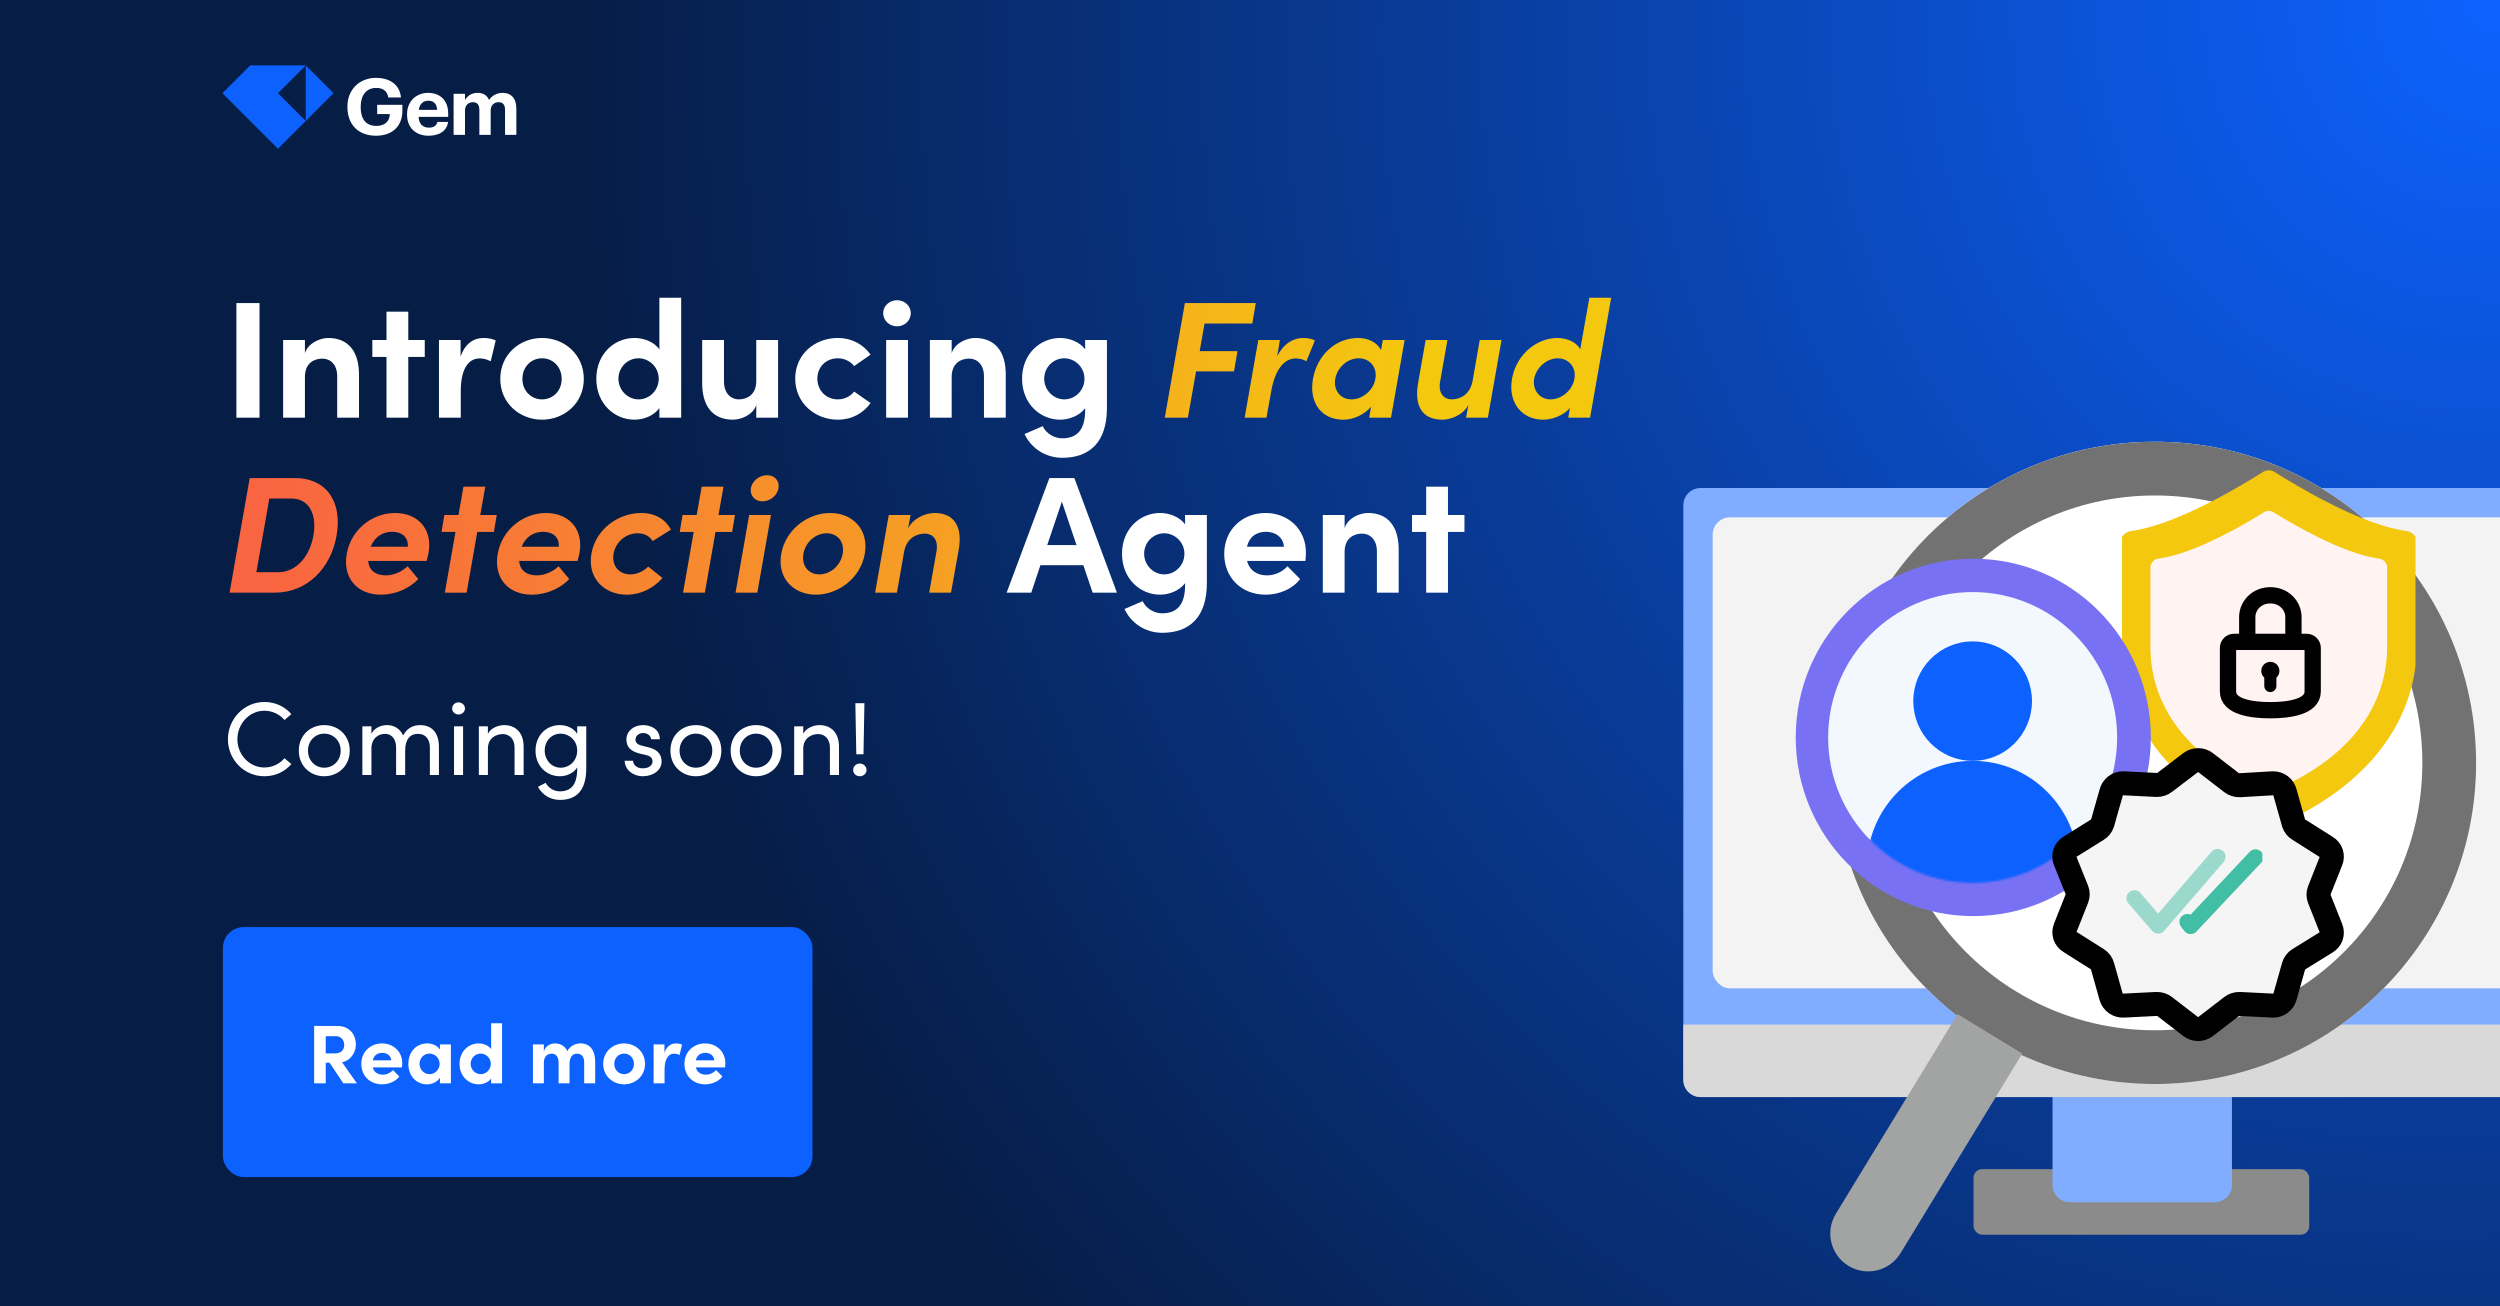 <svg width="1200" height="627" viewBox="0 0 1200 627" fill="none" xmlns="http://www.w3.org/2000/svg">
<g clip-path="url(#clip0_74_221)">
<rect width="1200" height="627" fill="url(#paint0_radial_74_221)"/>
<g clip-path="url(#clip1_74_221)">
<path d="M106.76 44.733L133.427 71.4L160.093 44.733L146.76 31.4H120.093L106.76 44.733ZM146.76 58.067L133.427 44.733L146.76 31.4V58.067Z" fill="#0D62FF"/>
</g>
<g clip-path="url(#clip2_74_221)">
<path d="M217.732 64.733H223.198V53.087C223.198 50.411 224.894 49.054 227.004 49.054C228.926 49.054 230.095 50.185 230.095 52.71V64.733H235.522V53.087C235.522 50.411 237.218 49.054 239.329 49.054C241.289 49.054 242.42 50.185 242.42 52.71V64.733H247.847V52.107C247.847 46.868 245.02 44.569 241.364 44.569C238.877 44.569 236.314 45.624 234.731 47.999C233.789 45.662 231.829 44.569 229.228 44.569C226.288 44.569 224.177 46.19 223.198 48.036V45.021H217.732V64.733Z" fill="white"/>
<path d="M205.68 65.152C211.07 65.152 214.462 62.777 215.103 58.518H209.939C209.6 60.177 208.356 61.27 205.831 61.27C202.853 61.27 201.082 59.385 200.931 56.106H215.14V54.598C215.14 47.55 210.618 44.573 205.529 44.573C199.8 44.573 195.391 48.606 195.391 54.825V55.126C195.391 61.42 199.725 65.152 205.68 65.152ZM201.006 52.752C201.421 49.962 203.079 48.342 205.529 48.342C208.13 48.342 209.638 49.774 209.826 52.752H201.006Z" fill="white"/>
<path d="M180.479 65.15C188.545 65.15 193.143 60.364 193.143 53.165V50.3H181.044V54.748H187.113C186.999 57.838 185.153 60.439 180.63 60.439C175.353 60.439 173.129 56.708 173.129 51.506V51.205C173.129 45.702 175.881 42.197 180.554 42.197C183.796 42.197 185.869 43.629 186.396 46.795H192.465C191.824 40.124 186.472 37.373 180.479 37.373C172.526 37.373 166.76 43.026 166.76 51.13V51.431C166.76 59.421 171.66 65.15 180.479 65.15Z" fill="white"/>
</g>
<path d="M113.469 200.49V145.458H124.571V200.49H113.469ZM157.545 162.231C167.289 162.231 172.401 168.861 172.321 180.043V200.49H161.858V180.602C161.858 174.771 158.344 172.135 154.749 172.135C150.995 172.135 146.363 174.132 146.363 180.921V200.49H135.9V163.19H146.363V169.5C147.96 164.468 153.871 162.231 157.545 162.231ZM203.885 163.19V171.337H195.977V200.49H185.514V171.337H178.725V163.19H185.514V149.611H195.977V163.19H203.885ZM232.028 162.231C234.025 162.231 236.261 162.551 237.939 163.429L235.542 173.413C233.306 172.215 231.469 172.056 230.191 172.056C224.84 172.056 221.165 177.088 221.165 187.711V200.49H210.702V163.19H221.086V171.177C223.162 164.947 227.395 162.231 232.028 162.231ZM260.18 201.449C249.557 201.449 240.132 193.621 240.132 181.88C240.132 170.059 249.557 162.231 260.18 162.231C270.803 162.231 280.228 170.059 280.228 181.88C280.228 193.621 270.803 201.449 260.18 201.449ZM260.18 191.704C265.372 191.704 269.605 187.631 269.605 181.88C269.605 176.049 265.372 171.976 260.18 171.976C254.988 171.976 250.755 176.049 250.755 181.88C250.755 187.631 254.988 191.704 260.18 191.704ZM316.504 142.902H326.967V200.49H316.504V195.858C313.868 199.692 308.676 201.449 304.523 201.449C294.938 201.449 286.232 193.781 286.232 181.8C286.232 169.819 294.938 162.231 304.523 162.231C308.836 162.231 313.868 163.909 316.504 167.742V142.902ZM306.52 191.704C311.632 191.704 316.185 187.471 316.185 181.8C316.185 176.049 311.392 171.976 306.52 171.976C301.248 171.976 296.855 176.289 296.855 181.8C296.855 187.231 301.248 191.704 306.52 191.704ZM363.01 163.19H373.474V200.49H363.01V194.42C361.413 199.292 355.502 201.449 351.828 201.449C342.084 201.449 336.972 194.899 337.052 183.717V163.19H347.515V183.158C347.515 188.989 351.03 191.704 354.624 191.704C358.378 191.704 363.01 189.628 363.01 182.918V163.19ZM402.151 201.449C391.288 201.449 381.703 193.541 381.703 181.72C381.703 169.899 391.288 162.231 402.151 162.231C408.94 162.231 414.371 165.346 417.885 170.219L409.978 175.73C408.301 173.413 405.186 171.976 402.23 171.976C396.32 171.976 392.326 176.289 392.326 181.72C392.326 187.231 396.32 191.704 402.23 191.704C405.186 191.704 408.301 190.267 409.978 187.95L417.885 193.461C414.371 198.334 408.94 201.449 402.151 201.449ZM430.551 156.64C426.957 156.64 423.922 153.845 423.922 150.33C423.922 146.816 426.957 144.1 430.551 144.1C434.226 144.1 437.181 146.816 437.181 150.33C437.181 153.845 434.226 156.64 430.551 156.64ZM425.36 200.49V163.19H435.823V200.49H425.36ZM467.987 162.231C477.732 162.231 482.844 168.861 482.764 180.043V200.49H472.301V180.602C472.301 174.771 468.786 172.135 465.192 172.135C461.438 172.135 456.805 174.132 456.805 180.921V200.49H446.342V163.19H456.805V169.5C458.403 164.468 464.313 162.231 467.987 162.231ZM520.866 163.19H531.329V195.858C531.329 212.152 523.102 219.74 509.923 219.74C501.936 219.74 494.987 215.267 491.792 208.318L500.498 204.564C502.096 207.998 505.929 210.394 509.923 210.394C516.632 210.394 520.866 206.64 520.866 196.976V195.937C518.15 199.612 513.038 201.449 508.885 201.449C499.3 201.449 490.594 193.781 490.594 181.8C490.594 169.819 499.3 162.231 508.885 162.231C513.118 162.231 518.15 163.988 520.866 167.663V163.19ZM510.881 191.704C515.993 191.704 520.546 187.471 520.546 181.8C520.546 176.049 515.754 171.976 510.881 171.976C505.61 171.976 501.217 176.289 501.217 181.8C501.217 187.231 505.61 191.704 510.881 191.704ZM524.475 284.49L520.003 271.311H499.395L495.002 284.49H483.181L503.709 229.458H515.689L536.137 284.49H524.475ZM502.67 261.647H516.728L509.699 240.8L502.67 261.647ZM568.836 247.19H579.299V279.858C579.299 296.152 571.072 303.74 557.893 303.74C549.906 303.74 542.957 299.267 539.762 292.318L548.468 288.564C550.066 291.998 553.9 294.394 557.893 294.394C564.603 294.394 568.836 290.64 568.836 280.976V279.937C566.12 283.612 561.008 285.449 556.855 285.449C547.27 285.449 538.564 277.781 538.564 265.8C538.564 253.819 547.27 246.231 556.855 246.231C561.088 246.231 566.12 247.988 568.836 251.663V247.19ZM558.852 275.704C563.964 275.704 568.516 271.471 568.516 265.8C568.516 260.049 563.724 255.976 558.852 255.976C553.58 255.976 549.187 260.289 549.187 265.8C549.187 271.231 553.58 275.704 558.852 275.704ZM626.844 265.241C626.844 266.279 626.764 267.557 626.604 269.235H598.569C599.687 273.628 603.202 276.183 608.154 276.183C611.988 276.183 615.662 274.426 617.978 271.79L624.049 277.941C620.534 282.653 614.064 285.449 607.515 285.449C596.013 285.449 587.627 277.382 587.627 265.88C587.627 253.819 596.812 246.231 607.435 246.231C618.138 246.231 626.844 253.819 626.844 265.241ZM598.569 262.445H616.301C615.981 258.052 612.387 255.257 607.675 255.257C603.361 255.257 599.687 257.413 598.569 262.445ZM656.593 246.231C666.337 246.231 671.449 252.861 671.369 264.043V284.49H660.906V264.602C660.906 258.771 657.392 256.135 653.797 256.135C650.043 256.135 645.411 258.132 645.411 264.921V284.49H634.947V247.19H645.411V253.5C647.008 248.468 652.919 246.231 656.593 246.231ZM702.933 247.19V255.337H695.025V284.49H684.562V255.337H677.773V247.19H684.562V233.611H695.025V247.19H702.933Z" fill="white"/>
<path d="M601.101 155.282H578.177L575.861 168.541H593.992L592.315 178.286H574.104L570.19 200.49H559.088L568.752 145.458H602.778L601.101 155.282ZM625.466 162.231C627.462 162.231 629.619 162.551 631.137 163.429L627.063 173.413C625.066 172.215 623.229 172.056 621.951 172.056C616.6 172.056 612.047 177.088 610.21 187.711L607.894 200.49H597.43L603.98 163.19H614.363L613.005 171.097C616.121 164.867 620.833 162.231 625.466 162.231ZM663.761 163.19H674.225L667.675 200.49H657.212L658.09 195.219C654.975 198.973 649.784 201.449 644.752 201.449C634.448 201.449 628.218 193.461 630.215 181.88C632.292 170.298 641.157 162.231 651.86 162.231C656.653 162.231 661.046 164.308 662.883 168.062L663.761 163.19ZM648.745 191.704C654.097 191.704 659.289 187.231 660.167 181.88C661.205 176.209 657.372 171.976 652.18 171.976C646.669 171.976 641.876 176.449 640.918 181.88C639.959 187.072 643.234 191.704 648.745 191.704ZM710.268 163.19H720.731L714.182 200.49H703.718L704.837 194.26C702.44 199.292 696.13 201.449 692.376 201.449C682.632 201.449 678.718 194.899 680.715 183.717L684.309 163.19H694.773L691.258 183.158C690.22 188.989 693.255 191.704 696.849 191.704C700.603 191.704 705.555 189.628 706.833 182.918L710.268 163.19ZM762.906 142.902H773.37L763.226 200.49H752.763L753.561 195.858C750.207 199.692 744.775 201.449 740.622 201.449C731.037 201.449 723.689 193.781 725.766 181.8C727.922 169.819 737.906 162.231 747.491 162.231C751.724 162.231 756.517 163.909 758.513 167.663L762.906 142.902ZM755.718 181.8C756.756 176.049 752.683 171.976 747.731 171.976C742.539 171.976 737.427 176.289 736.389 181.8C735.51 187.231 739.024 191.704 744.296 191.704C749.408 191.704 754.759 187.471 755.718 181.8ZM141.424 229.458C157.239 229.458 164.348 241.439 161.552 257.094C158.837 272.669 147.575 284.49 131.76 284.49H110.194L119.859 229.458H141.424ZM150.45 257.094C152.127 247.669 148.933 239.282 139.747 239.282H129.284L123.054 274.666H133.517C142.623 274.666 148.773 266.519 150.45 257.094ZM189.666 246.231C200.369 246.231 207.717 253.819 205.721 265.241C205.561 266.279 205.241 267.557 204.762 269.235H176.727C177.046 273.628 180.161 276.183 185.193 276.183C188.947 276.183 192.941 274.426 195.657 271.79L200.769 277.941C196.376 282.653 189.427 285.449 182.877 285.449C171.375 285.449 164.427 277.382 166.423 265.88C168.58 253.819 179.043 246.231 189.666 246.231ZM195.737 262.445C196.136 258.052 193.021 255.257 188.308 255.257C183.995 255.257 179.922 257.413 177.925 262.445H195.737ZM238.438 247.19L237.08 255.337H229.093L223.981 284.49H213.518L218.629 255.337H211.92L213.278 247.19H220.067L222.463 233.611H232.927L230.53 247.19H238.438ZM262.129 246.231C272.832 246.231 280.18 253.819 278.183 265.241C278.023 266.279 277.704 267.557 277.225 269.235H249.189C249.509 273.628 252.624 276.183 257.656 276.183C261.41 276.183 265.404 274.426 268.119 271.79L273.231 277.941C268.838 282.653 261.889 285.449 255.34 285.449C243.838 285.449 236.889 277.382 238.886 265.88C241.042 253.819 251.506 246.231 262.129 246.231ZM268.199 262.445C268.599 258.052 265.483 255.257 260.771 255.257C256.458 255.257 252.384 257.413 250.388 262.445H268.199ZM300.903 285.449C290.041 285.449 281.814 277.541 283.89 265.72C285.967 253.899 296.91 246.231 307.772 246.231C314.561 246.231 319.434 249.346 322.07 254.219L313.284 259.73C312.006 257.413 309.13 255.976 306.175 255.976C300.184 255.976 295.552 260.289 294.513 265.72C293.555 271.231 296.75 275.704 302.66 275.704C305.616 275.704 308.97 274.267 311.127 271.95L317.996 277.461C313.603 282.334 307.692 285.449 300.903 285.449ZM352.787 247.19L351.429 255.337H343.442L338.33 284.49H327.867L332.978 255.337H326.269L327.627 247.19H334.416L336.812 233.611H347.276L344.879 247.19H352.787ZM365.994 240.64C362.32 240.64 359.844 237.845 360.403 234.33C361.042 230.816 364.556 228.1 368.15 228.1C371.825 228.1 374.301 230.816 373.662 234.33C373.102 237.845 369.668 240.64 365.994 240.64ZM353.054 284.49L359.604 247.19H370.067L363.518 284.49H353.054ZM391.609 285.449C380.986 285.449 372.918 277.621 374.995 265.88C377.072 254.059 387.855 246.231 398.478 246.231C409.101 246.231 417.168 254.059 415.091 265.88C413.014 277.621 402.232 285.449 391.609 285.449ZM393.286 275.704C398.478 275.704 403.43 271.631 404.468 265.88C405.506 260.049 401.992 255.976 396.8 255.976C391.609 255.976 386.656 260.049 385.618 265.88C384.66 271.631 388.094 275.704 393.286 275.704ZM448.412 246.231C458.156 246.231 462.15 252.861 460.153 264.043L456.479 284.49H446.016L449.53 264.602C450.488 258.771 447.533 256.135 443.939 256.135C440.185 256.135 435.153 258.132 433.955 264.921L430.52 284.49H420.057L426.607 247.19H437.07L435.872 253.739C438.268 248.548 444.658 246.231 448.412 246.231Z" fill="url(#paint1_linear_74_221)"/>
<path d="M126.9 372.6C117.15 372.6 109.4 364.6 109.4 354.85C109.4 345.1 117.15 336.95 126.9 336.95C132.2 336.95 136.8 339.2 139.85 342.8L136.55 345.6C134.25 342.9 130.75 341.15 126.9 341.15C119.65 341.15 113.95 347.45 113.95 354.85C113.95 362.2 119.65 368.4 126.9 368.4C130.75 368.4 134.25 366.65 136.55 363.95L139.85 366.75C136.8 370.35 132.2 372.6 126.9 372.6ZM155.629 372.6C148.979 372.6 143.429 367.7 143.429 360.3C143.429 352.9 148.979 348.05 155.629 348.05C162.279 348.05 167.879 352.9 167.879 360.3C167.879 367.7 162.279 372.6 155.629 372.6ZM155.629 368.5C159.929 368.5 163.529 365.15 163.529 360.3C163.529 355.5 159.929 352.15 155.629 352.15C151.379 352.15 147.829 355.5 147.829 360.3C147.829 365.15 151.379 368.5 155.629 368.5ZM201.635 348.05C207.485 348.05 210.685 351.95 210.685 358.5V372H206.335V358.75C206.335 354.85 204.185 352.25 200.785 352.25C196.635 352.2 194.485 355.1 194.485 360.3V372H190.135V358.75C190.135 354.8 187.985 352.25 184.885 352.25C181.585 352.25 178.285 354.4 178.285 359.35V372H173.935V348.65H178.285V352.25C179.435 349.7 182.485 348.05 185.785 348.05C189.185 348.05 192.135 349.85 193.485 353.05C195.635 348.85 199.285 348.05 201.635 348.05ZM220.079 342.95C218.429 342.95 217.029 341.7 217.029 340.05C217.029 338.4 218.429 337.15 220.079 337.15C221.779 337.15 223.179 338.4 223.179 340.05C223.179 341.7 221.779 342.95 220.079 342.95ZM217.929 372V348.65H222.279V372H217.929ZM241.943 348.05C247.743 348.05 251.393 351.95 251.343 358.5V372H246.993V358.75C246.993 354.85 244.593 352.35 241.343 352.35C238.093 352.35 234.193 354.3 234.193 359.35V372H229.843V348.65H234.193V352.2C235.593 349.35 239.393 348.05 241.943 348.05ZM277.053 348.65H281.403V368.75C281.403 379.8 276.403 383.95 268.703 383.95C264.453 383.95 260.503 381.8 258.203 377.7L261.903 375.75C263.353 378.4 266.103 379.85 268.703 379.85C273.853 379.85 277.053 376.95 277.053 369.05V368.35C275.503 371 272.103 372.6 268.753 372.6C262.353 372.6 257.053 367.65 257.053 360.3C257.053 352.9 262.303 348.05 268.703 348.05C272.203 348.05 275.503 349.6 277.053 352.3V348.65ZM269.103 368.5C273.303 368.5 277.053 365.25 277.053 360.25C277.053 355.2 272.953 352.15 269.103 352.15C264.853 352.15 261.453 355.55 261.453 360.25C261.453 364.9 264.853 368.5 269.103 368.5ZM308.519 372.6C304.319 372.6 300.019 369.95 299.819 365.15H303.869C303.919 367.15 305.669 368.8 308.519 368.8C311.469 368.8 313.219 367.35 313.219 365.45C313.219 363.7 311.869 362.8 310.019 362.4L306.819 361.65C302.919 360.6 300.669 358.7 300.669 354.95C300.669 351.1 303.969 348.05 308.669 348.05C312.619 348.05 316.719 350.15 316.719 354.85H312.519C312.469 353.05 310.619 351.85 308.769 351.85C306.519 351.85 305.019 353.3 305.019 355.1C305.019 356.7 306.519 357.55 308.019 357.9L311.469 358.75C316.319 359.95 317.569 362.85 317.569 365.5C317.569 369.85 313.369 372.6 308.519 372.6ZM333.998 372.6C327.348 372.6 321.798 367.7 321.798 360.3C321.798 352.9 327.348 348.05 333.998 348.05C340.648 348.05 346.248 352.9 346.248 360.3C346.248 367.7 340.648 372.6 333.998 372.6ZM333.998 368.5C338.298 368.5 341.898 365.15 341.898 360.3C341.898 355.5 338.298 352.15 333.998 352.15C329.748 352.15 326.198 355.5 326.198 360.3C326.198 365.15 329.748 368.5 333.998 368.5ZM362.904 372.6C356.254 372.6 350.704 367.7 350.704 360.3C350.704 352.9 356.254 348.05 362.904 348.05C369.554 348.05 375.154 352.9 375.154 360.3C375.154 367.7 369.554 372.6 362.904 372.6ZM362.904 368.5C367.204 368.5 370.804 365.15 370.804 360.3C370.804 355.5 367.204 352.15 362.904 352.15C358.654 352.15 355.104 355.5 355.104 360.3C355.104 365.15 358.654 368.5 362.904 368.5ZM393.31 348.05C399.11 348.05 402.76 351.95 402.71 358.5V372H398.36V358.75C398.36 354.85 395.96 352.35 392.71 352.35C389.46 352.35 385.56 354.3 385.56 359.35V372H381.21V348.65H385.56V352.2C386.96 349.35 390.76 348.05 393.31 348.05ZM411.02 362.05L410.57 337.55H414.92L414.47 362.05H411.02ZM412.67 372.6C410.97 372.6 409.52 371.35 409.52 369.6C409.52 367.8 410.97 366.5 412.67 366.5C414.42 366.5 415.92 367.8 415.92 369.6C415.92 371.35 414.42 372.6 412.67 372.6Z" fill="white"/>
<rect x="107" y="445" width="283" height="120" rx="10" fill="#0D62FF"/>
<path d="M164.786 520L158.226 510.12H156.346V520H150.786V492.44H161.786C168.106 492.44 170.826 496.92 170.826 501.44C170.826 505.36 168.066 509.2 164.186 509.88L171.306 520H164.786ZM156.346 497.36V505.64H160.786C163.906 505.64 165.226 503.76 165.226 501.56C165.226 499.36 163.826 497.36 161.226 497.36H156.346ZM193.078 510.36C193.078 510.88 193.038 511.52 192.958 512.36H178.918C179.478 514.56 181.238 515.84 183.718 515.84C185.638 515.84 187.478 514.96 188.638 513.64L191.678 516.72C189.918 519.08 186.678 520.48 183.398 520.48C177.638 520.48 173.438 516.44 173.438 510.68C173.438 504.64 178.038 500.84 183.358 500.84C188.718 500.84 193.078 504.64 193.078 510.36ZM178.918 508.96H187.798C187.638 506.76 185.838 505.36 183.478 505.36C181.318 505.36 179.478 506.44 178.918 508.96ZM211.176 501.32H216.416V520H211.176V517.32C209.936 519.24 207.536 520.48 205.016 520.48C199.856 520.48 196.016 516.48 196.016 510.68C196.016 504.88 199.776 500.84 205.136 500.84C207.536 500.84 209.936 501.88 211.176 503.8V501.32ZM206.176 515.6C208.816 515.6 211.016 513.36 211.016 510.68C211.016 507.84 208.736 505.72 206.136 505.72C203.416 505.72 201.376 507.96 201.376 510.68C201.376 513.28 203.416 515.6 206.176 515.6ZM235.746 491.16H240.986V520H235.746V517.68C234.426 519.6 231.826 520.48 229.746 520.48C224.946 520.48 220.586 516.64 220.586 510.64C220.586 504.64 224.946 500.84 229.746 500.84C231.906 500.84 234.426 501.68 235.746 503.6V491.16ZM230.746 515.6C233.306 515.6 235.586 513.48 235.586 510.64C235.586 507.76 233.186 505.72 230.746 505.72C228.106 505.72 225.906 507.88 225.906 510.64C225.906 513.36 228.106 515.6 230.746 515.6ZM278.568 500.84C283.248 500.84 285.688 504.16 285.688 509.76V520H280.408V509.92C280.408 507 278.888 505.76 277.048 505.76C274.808 505.72 273.368 507.32 273.368 510.8V520H268.128V510C268.128 507.04 266.608 505.76 264.848 505.76C262.968 505.76 261.048 506.8 261.048 510.16V520H255.808V501.32H261.048V504.96C261.448 502.2 264.208 500.84 266.328 500.84C269.088 500.84 271.208 502.16 272.328 504.52C273.688 501.8 276.608 500.84 278.568 500.84ZM299.571 520.48C294.251 520.48 289.531 516.56 289.531 510.68C289.531 504.76 294.251 500.84 299.571 500.84C304.891 500.84 309.611 504.76 309.611 510.68C309.611 516.56 304.891 520.48 299.571 520.48ZM299.571 515.6C302.171 515.6 304.291 513.56 304.291 510.68C304.291 507.76 302.171 505.72 299.571 505.72C296.971 505.72 294.851 507.76 294.851 510.68C294.851 513.56 296.971 515.6 299.571 515.6ZM324.418 500.84C325.418 500.84 326.538 501 327.378 501.44L326.178 506.44C325.058 505.84 324.138 505.76 323.498 505.76C320.818 505.76 318.978 508.28 318.978 513.6V520H313.738V501.32H318.938V505.32C319.978 502.2 322.098 500.84 324.418 500.84ZM348.156 510.36C348.156 510.88 348.116 511.52 348.036 512.36H333.996C334.556 514.56 336.316 515.84 338.796 515.84C340.716 515.84 342.556 514.96 343.716 513.64L346.756 516.72C344.996 519.08 341.756 520.48 338.476 520.48C332.716 520.48 328.516 516.44 328.516 510.68C328.516 504.64 333.116 500.84 338.436 500.84C343.796 500.84 348.156 504.64 348.156 510.36ZM333.996 508.96H342.876C342.716 506.76 340.916 505.36 338.556 505.36C336.396 505.36 334.556 506.44 333.996 508.96Z" fill="white"/>
<path d="M808 242.531C808 237.958 811.708 234.25 816.281 234.25H1223.72C1228.29 234.25 1232 237.958 1232 242.531V518.297C1232 522.87 1228.29 526.578 1223.72 526.578H816.281C811.708 526.578 808 522.87 808 518.297V242.531Z" fill="#80ADFF"/>
<rect x="947.313" y="561.187" width="161.109" height="31.473" rx="4.141" fill="#8B8B8B"/>
<rect x="822.078" y="248.328" width="395.016" height="226.078" rx="8.281" fill="#F3F3F3"/>
<path d="M985.219 500.078C985.219 495.505 988.926 491.797 993.5 491.797H1063.06C1067.64 491.797 1071.34 495.505 1071.34 500.078V568.812C1071.34 573.386 1067.64 577.094 1063.06 577.094H993.5C988.926 577.094 985.219 573.386 985.219 568.812V500.078Z" fill="#80ADFF"/>
<path d="M808 491.797H1232V518.297C1232 522.87 1228.29 526.578 1223.72 526.578H816.281C811.708 526.578 808 522.87 808 518.297V491.797Z" fill="#D9D9D9"/>
<g clip-path="url(#clip3_74_221)">
<g filter="url(#filter0_d_74_221)">
<circle cx="1027.93" cy="357.15" r="154.15" fill="white"/>
<circle cx="1027.93" cy="357.15" r="141.25" stroke="#727272" stroke-width="25.799"/>
</g>
<g clip-path="url(#clip4_74_221)">
<path d="M1017.87 260.306C1017.87 257.5 1020.16 255.236 1022.94 254.873C1044.77 252.019 1076.61 232.655 1086.18 226.568C1087.91 225.467 1090.1 225.467 1091.83 226.568C1101.41 232.655 1133.25 252.019 1155.07 254.873C1157.86 255.236 1160.14 257.5 1160.14 260.306V308.575C1160.14 374.627 1089.01 397.491 1089.01 397.491C1089.01 397.491 1017.87 374.627 1017.87 308.575V260.306Z" fill="#F4C80F"/>
<path d="M1032.2 272.352C1032.2 270.15 1034.02 268.373 1036.24 268.087C1053.68 265.847 1079.1 250.647 1086.75 245.869C1088.13 245.005 1089.88 245.005 1091.26 245.869C1098.91 250.647 1124.33 265.847 1141.77 268.087C1143.99 268.373 1145.81 270.15 1145.81 272.352V310.242C1145.81 362.091 1089.01 380.038 1089.01 380.038C1089.01 380.038 1032.2 362.091 1032.2 310.242V272.352Z" fill="#FFF4F1"/>
<path d="M1078.68 308.106H1072.34C1070.74 308.106 1069.44 309.4 1069.44 311.004C1069.44 315.787 1069.44 325.452 1069.44 331.961C1069.44 339.256 1080.72 340.906 1089.76 340.906C1098.8 340.906 1110.09 339.256 1110.09 331.961C1110.09 325.453 1110.09 315.787 1110.09 311.004C1110.09 309.4 1108.79 308.106 1107.18 308.106H1100.85M1078.68 308.106C1078.68 308.106 1078.68 300.651 1078.68 296.179C1078.68 290.811 1083.11 285.742 1089.76 285.742C1096.41 285.742 1100.85 290.811 1100.85 296.179C1100.85 300.651 1100.85 308.106 1100.85 308.106M1078.68 308.106H1100.85" stroke="black" stroke-width="7.817" stroke-linecap="round" stroke-linejoin="round"/>
<path fill-rule="evenodd" clip-rule="evenodd" d="M1092.67 325.279V329.291C1092.67 330.894 1091.37 332.194 1089.76 332.194C1088.16 332.194 1086.86 330.894 1086.86 329.291V325.279C1085.97 324.481 1085.41 323.322 1085.41 322.032C1085.41 319.627 1087.36 317.677 1089.76 317.677C1092.17 317.677 1094.12 319.627 1094.12 322.032C1094.12 323.322 1093.56 324.481 1092.67 325.279Z" fill="black"/>
</g>
<g clip-path="url(#clip5_74_221)">
<ellipse cx="947.176" cy="353.961" rx="85.223" ry="85.768" fill="#7871F4"/>
<mask id="mask0_74_221" style="mask-type:luminance" maskUnits="userSpaceOnUse" x="872" y="279" width="150" height="125">
<path d="M1021.17 279.204H872.556V403.346H1021.17V279.204Z" fill="white"/>
</mask>
<g mask="url(#mask0_74_221)">
<path d="M946.865 423.786C985.169 423.786 1016.22 392.537 1016.22 353.988C1016.22 315.439 985.169 284.189 946.865 284.189C908.561 284.189 877.51 315.439 877.51 353.988C877.51 392.537 908.561 423.786 946.865 423.786Z" fill="#F3F7FE"/>
</g>
<path d="M946.865 365.205C962.597 365.205 975.35 352.37 975.35 336.538C975.35 320.705 962.597 307.871 946.865 307.871C931.133 307.871 918.38 320.705 918.38 336.538C918.38 352.37 931.133 365.205 946.865 365.205Z" fill="#0D62FF"/>
<mask id="mask1_74_221" style="mask-type:luminance" maskUnits="userSpaceOnUse" x="877" y="284" width="140" height="140">
<path d="M946.864 423.786C985.168 423.786 1016.22 392.537 1016.22 353.988C1016.22 315.439 985.168 284.189 946.864 284.189C908.56 284.189 877.509 315.439 877.509 353.988C877.509 392.537 908.56 423.786 946.864 423.786Z" fill="white"/>
</mask>
<g mask="url(#mask1_74_221)">
<path d="M946.865 467.411C974.909 467.411 997.643 444.532 997.643 416.309C997.643 388.085 974.909 365.206 946.865 365.206C918.821 365.206 896.087 388.085 896.087 416.309C896.087 444.532 918.821 467.411 946.865 467.411Z" fill="#0D62FF"/>
</g>
</g>
<path d="M1058.68 366.059L1071.14 375.664C1072.26 376.516 1073.63 376.956 1075.04 376.909L1090.99 375.975C1092.32 375.937 1093.62 376.358 1094.68 377.168C1095.74 377.977 1096.49 379.126 1096.8 380.422L1100.97 395.185C1101.39 396.454 1102.25 397.528 1103.4 398.209L1116.7 406.613C1117.79 407.256 1118.61 408.269 1119.02 409.469C1119.42 410.668 1119.39 411.974 1118.92 413.149L1113.24 427.468C1112.75 428.726 1112.75 430.123 1113.24 431.381L1118.92 445.699C1119.39 446.875 1119.42 448.181 1119.02 449.38C1118.61 450.58 1117.79 451.593 1116.7 452.236L1103.4 460.462C1102.23 461.175 1101.36 462.3 1100.97 463.619L1096.8 478.383C1096.46 479.654 1095.7 480.772 1094.65 481.556C1093.59 482.339 1092.3 482.741 1090.99 482.696L1075.04 481.895C1073.63 481.849 1072.26 482.288 1071.14 483.14L1058.68 492.745C1057.65 493.525 1056.39 493.946 1055.09 493.946C1053.8 493.946 1052.54 493.525 1051.5 492.745L1039.05 483.14C1037.93 482.288 1036.55 481.849 1035.15 481.895L1019.19 482.696C1017.91 482.754 1016.64 482.384 1015.59 481.644C1014.54 480.903 1013.76 479.835 1013.38 478.605L1009.22 463.842C1008.87 462.441 1008 461.229 1006.78 460.462L993.482 452.058C992.394 451.415 991.572 450.402 991.165 449.202C990.758 448.003 990.794 446.697 991.266 445.521L996.939 431.203C997.429 429.945 997.429 428.548 996.939 427.29L991.222 413.061C990.75 411.885 990.714 410.579 991.121 409.38C991.527 408.18 992.35 407.167 993.438 406.524L1006.78 398.209C1007.95 397.496 1008.82 396.37 1009.22 395.051L1013.38 380.422C1013.7 379.126 1014.45 377.977 1015.5 377.168C1016.56 376.358 1017.86 375.937 1019.19 375.975L1035.15 376.776C1036.55 376.822 1037.93 376.383 1039.05 375.53L1051.5 366.059C1052.54 365.28 1053.8 364.858 1055.09 364.858C1056.39 364.858 1057.65 365.28 1058.68 366.059Z" fill="#F5F5F5" stroke="black" stroke-width="11.512" stroke-linecap="round" stroke-linejoin="round"/>
<g clip-path="url(#clip6_74_221)">
<path opacity="0.5" d="M1024.5 431.11L1035.92 444.351L1064.47 411.25" stroke="#42BEA4" stroke-width="7.604" stroke-linecap="round" stroke-linejoin="round"/>
<path d="M1082.63 411.479L1051.49 444.58L1049.93 442.511" stroke="#42BEA4" stroke-width="7.604" stroke-linecap="round" stroke-linejoin="round"/>
</g>
</g>
<g filter="url(#filter1_d_74_221)">
<path d="M880.804 598.575C872.233 593.348 869.522 582.163 874.749 573.592L933.191 477.761L964.229 496.689L905.788 592.52C900.561 601.091 889.375 603.802 880.804 598.575Z" fill="#A2A3A3"/>
</g>
</g>
<defs>
<filter id="filter0_d_74_221" x="865.264" y="197.066" width="338.227" height="338.227" filterUnits="userSpaceOnUse" color-interpolation-filters="sRGB">
<feFlood flood-opacity="0" result="BackgroundImageFix"/>
<feColorMatrix in="SourceAlpha" type="matrix" values="0 0 0 0 0 0 0 0 0 0 0 0 0 0 0 0 0 0 127 0" result="hardAlpha"/>
<feOffset dx="6.45" dy="9.03"/>
<feGaussianBlur stdDeviation="7.482"/>
<feComposite in2="hardAlpha" operator="out"/>
<feColorMatrix type="matrix" values="0 0 0 0 0 0 0 0 0 0 0 0 0 0 0 0 0 0 0.25 0"/>
<feBlend mode="normal" in2="BackgroundImageFix" result="effect1_dropShadow_74_221"/>
<feBlend mode="normal" in="SourceGraphic" in2="effect1_dropShadow_74_221" result="shape"/>
</filter>
<filter id="filter1_d_74_221" x="863.575" y="471.827" width="122.068" height="153.402" filterUnits="userSpaceOnUse" color-interpolation-filters="sRGB">
<feFlood flood-opacity="0" result="BackgroundImageFix"/>
<feColorMatrix in="SourceAlpha" type="matrix" values="0 0 0 0 0 0 0 0 0 0 0 0 0 0 0 0 0 0 127 0" result="hardAlpha"/>
<feOffset dx="6.45" dy="9.03"/>
<feGaussianBlur stdDeviation="7.482"/>
<feComposite in2="hardAlpha" operator="out"/>
<feColorMatrix type="matrix" values="0 0 0 0 0 0 0 0 0 0 0 0 0 0 0 0 0 0 0.25 0"/>
<feBlend mode="normal" in2="BackgroundImageFix" result="effect1_dropShadow_74_221"/>
<feBlend mode="normal" in="SourceGraphic" in2="effect1_dropShadow_74_221" result="shape"/>
</filter>
<radialGradient id="paint0_radial_74_221" cx="0" cy="0" r="1" gradientTransform="matrix(-1200 627 -532.557 -1189.09 1200 3.54377e-05)" gradientUnits="userSpaceOnUse">
<stop stop-color="#0D62FF"/>
<stop offset="0.697" stop-color="#061D46"/>
</radialGradient>
<linearGradient id="paint1_linear_74_221" x1="123.823" y1="213.247" x2="682.206" y2="213.247" gradientUnits="userSpaceOnUse">
<stop stop-color="#F96441"/>
<stop offset="1" stop-color="#F4C80F"/>
</linearGradient>
<clipPath id="clip0_74_221">
<rect width="1200" height="627" fill="white"/>
</clipPath>
<clipPath id="clip1_74_221">
<rect width="53.333" height="40" fill="white" transform="translate(106.76 31.4)"/>
</clipPath>
<clipPath id="clip2_74_221">
<rect width="81.111" height="40" fill="white" transform="translate(166.76 31.4)"/>
</clipPath>
<clipPath id="clip3_74_221">
<rect width="359.898" height="330.229" fill="white" transform="translate(849.268 203)"/>
</clipPath>
<clipPath id="clip4_74_221">
<rect width="140.877" height="172.688" fill="white" transform="translate(1018.57 225.529)"/>
</clipPath>
<clipPath id="clip5_74_221">
<rect width="170.101" height="171.971" fill="white" transform="translate(861.953 268.193)"/>
</clipPath>
<clipPath id="clip6_74_221">
<rect width="65.063" height="41.707" fill="white" transform="translate(1020.87 406.615)"/>
</clipPath>
</defs>
</svg>

